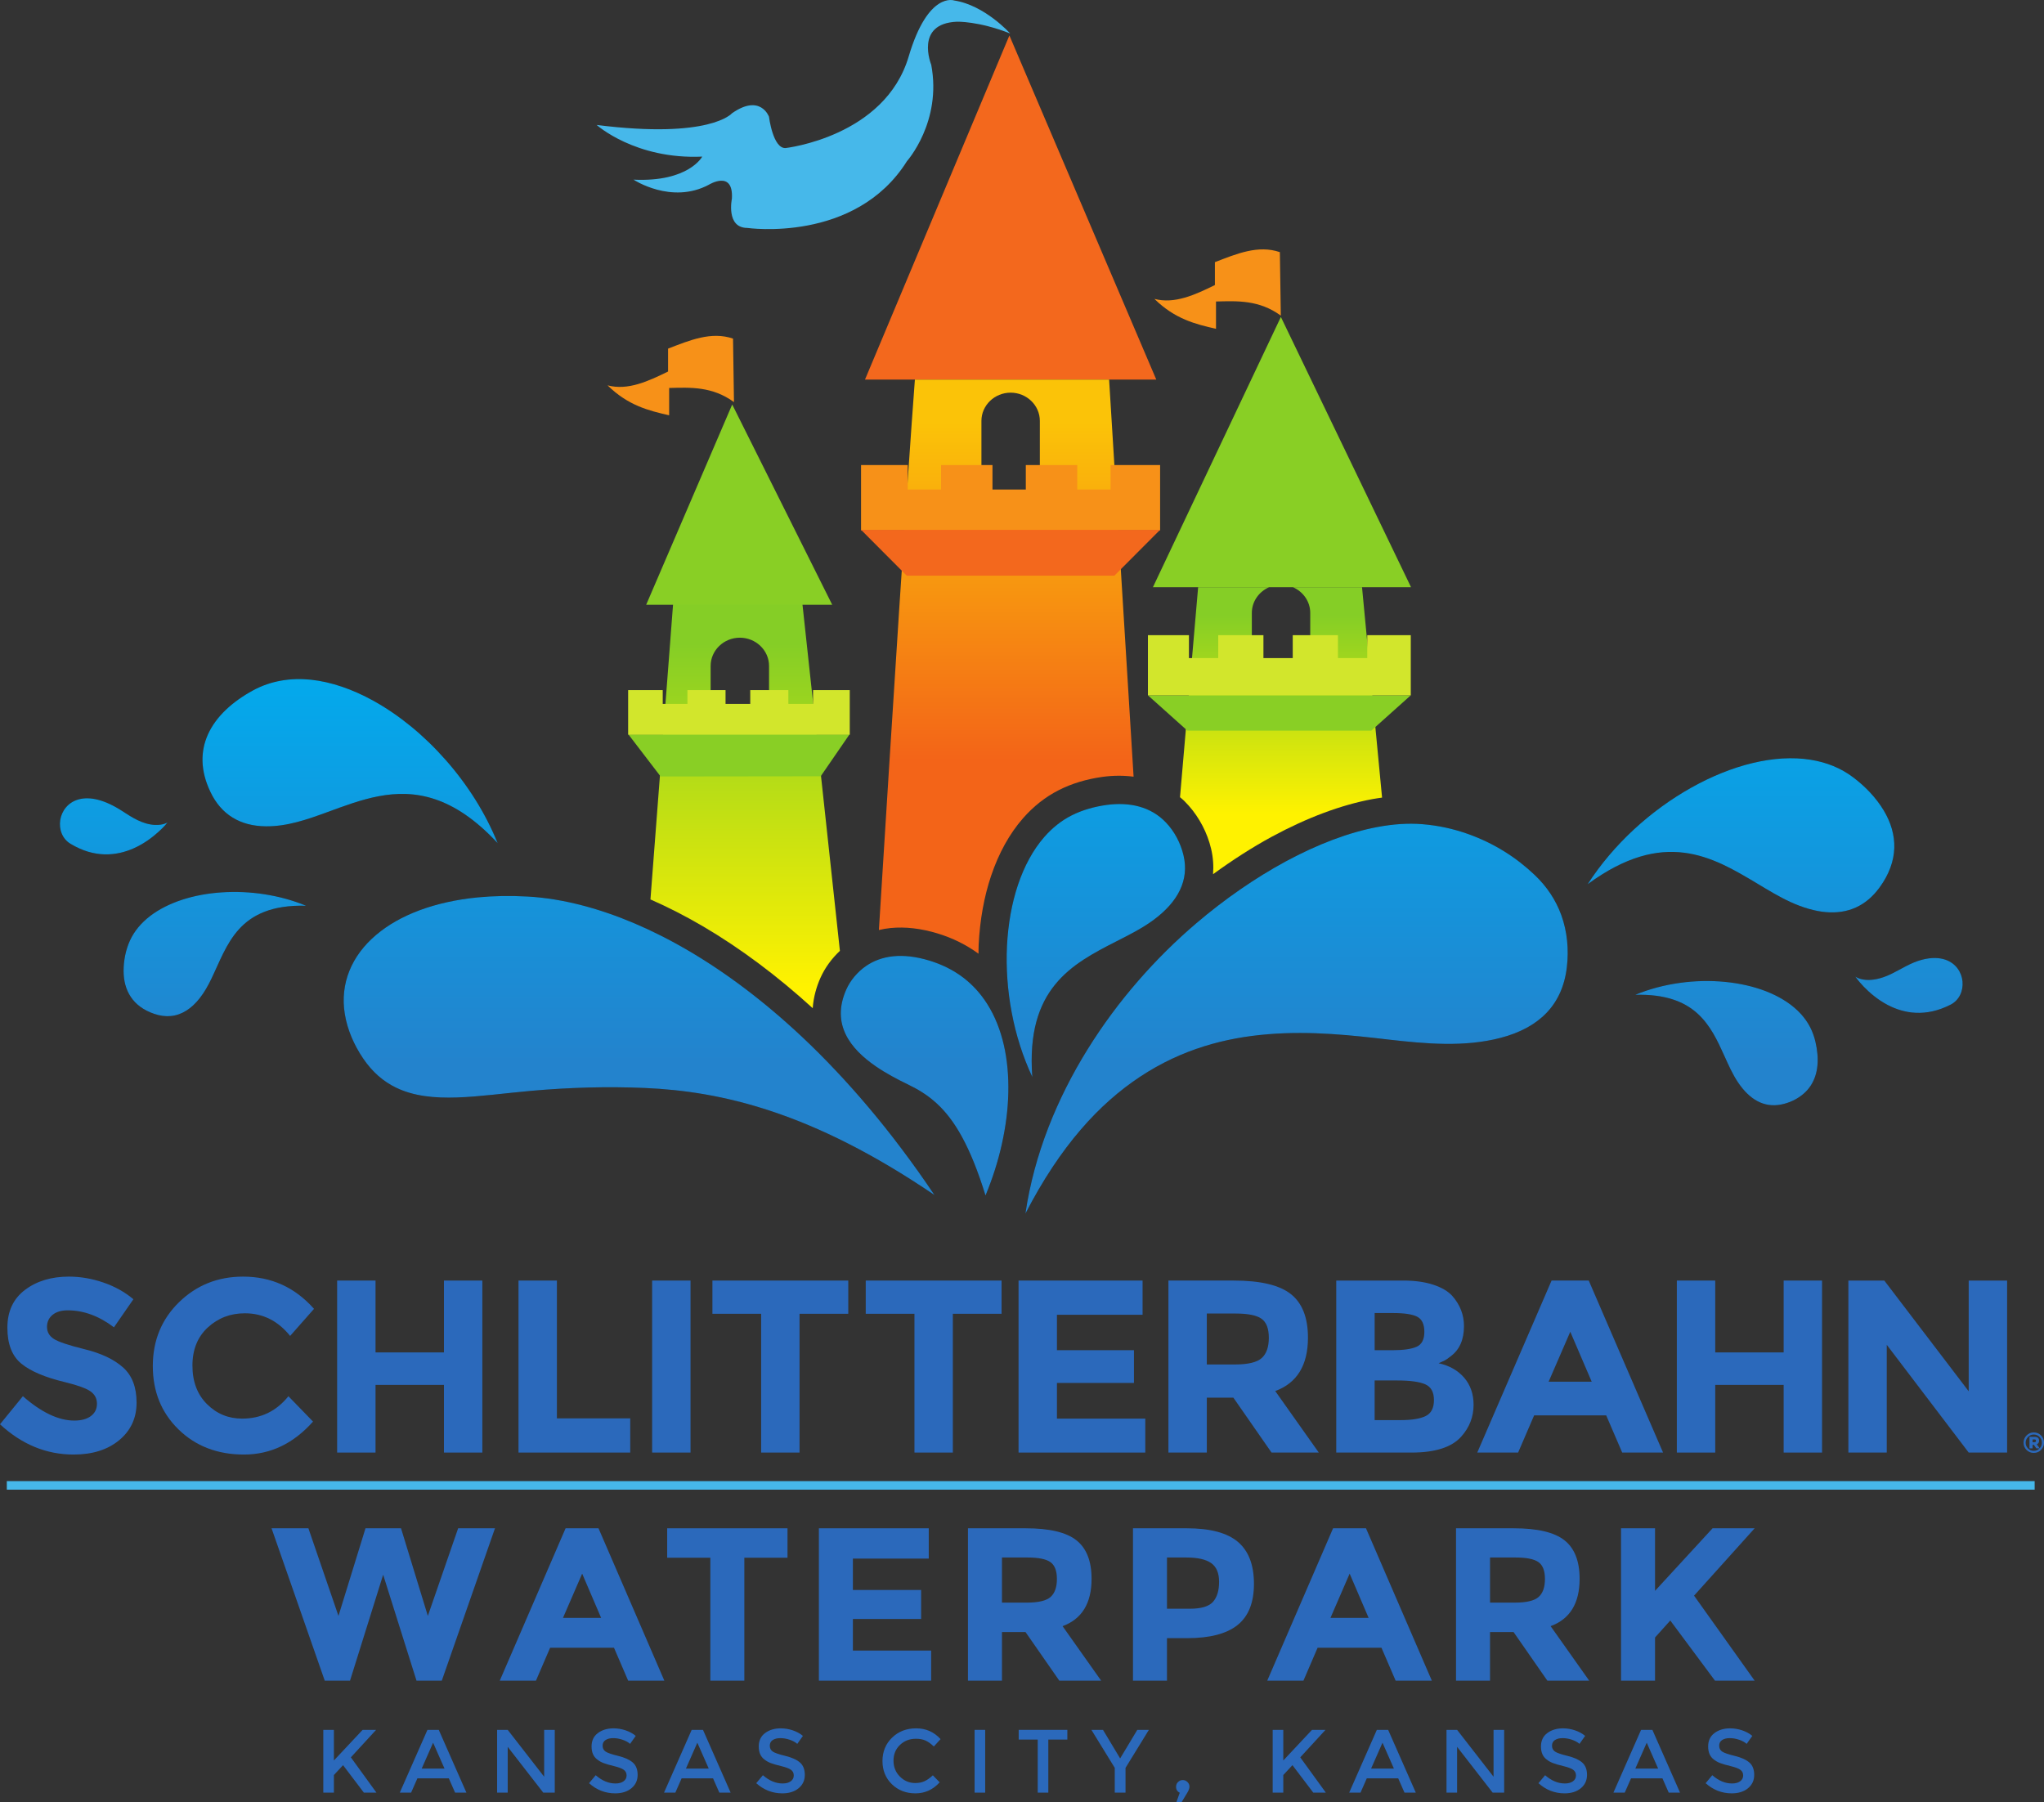 <?xml version="1.0" encoding="UTF-8" standalone="no"?>
<svg
   xmlns:dc="http://purl.org/dc/elements/1.1/"
   xmlns:cc="http://creativecommons.org/ns#"
   xmlns:rdf="http://www.w3.org/1999/02/22-rdf-syntax-ns#"
   xmlns:svg="http://www.w3.org/2000/svg"
   xmlns="http://www.w3.org/2000/svg"
   viewBox="0 0 270.337 238.337"
   height="238.337"
   width="270.337"
   xml:space="preserve"
   version="1.1"
   id="svg2"><rect x="0" y="0" width="270.337" height="238.337" fill="#333333" stroke="none"/><defs
     id="defs6"><clipPath
       id="clipPath18"
       clipPathUnits="userSpaceOnUse"><path
         id="path20"
         d="M 0,1906.7 0,0 l 2162.73,0 0,1906.7 -2162.73,0 z" /></clipPath><clipPath
       id="clipPath50"
       clipPathUnits="userSpaceOnUse"><path
         id="path52"
         d="m 813.711,1148.82 -61.809,0 0,53.31 c 0,16.41 13.911,29.85 30.903,29.85 17,0 30.906,-13.44 30.906,-29.85 l 0,-53.31 z m 35.316,118.69 -136.855,0 c 0,0 -10.547,-137.97 -23.953,-312.467 18.433,-8.098 36.984,-17.547 55.547,-28.434 39.453,-23.148 78.464,-52.3 116.144,-86.64 0.863,12.453 4.344,23.429 8.055,31.832 4.734,10.699 11.93,20.59 20.707,28.84 l -39.645,366.869 z" /></clipPath><linearGradient
       id="linearGradient54"
       spreadMethod="pad"
       gradientTransform="matrix(0,-364.082,-364.082,0,788.444,1225.99)"
       gradientUnits="userSpaceOnUse"
       y2="0"
       x2="1"
       y1="0"
       x1="0"><stop
         id="stop56"
         offset="0"
         style="stop-opacity:1;stop-color:#85ce26" /><stop
         id="stop58"
         offset="1"
         style="stop-opacity:1;stop-color:#fff200" /></linearGradient><clipPath
       id="clipPath66"
       clipPathUnits="userSpaceOnUse"><path
         id="path68"
         d="M 0,1906.7 0,0 l 2162.73,0 0,1906.7 -2162.73,0 z" /></clipPath><clipPath
       id="clipPath78"
       clipPathUnits="userSpaceOnUse"><path
         id="path80"
         d="m 1368.03,1285.41 c 10.75,-4.69 18.3,-15.11 18.3,-27.18 l 0,-53.31 -61.8,0 0,53.31 c 0,12.07 7.55,22.49 18.3,27.18 l -75.12,0 c -3.12,-36.16 -10.38,-120.39 -19.18,-222.2 1.41,-1.23 2.89,-2.35 4.24,-3.66 l 5.05,-5.35 c 11.18,-12.64 19.61,-28.59 23.62,-45.56 2.13,-8.999 2.76,-18.035 2.06,-26.906 20.58,14.965 41.71,28.606 62.67,39.946 37.15,20.02 72.73,33.3 105.82,39.5 3.49,0.64 6.91,1.12 10.34,1.61 l -21.21,222.62 -73.09,0 z" /></clipPath><linearGradient
       id="linearGradient82"
       spreadMethod="pad"
       gradientTransform="matrix(0,-210.171,-210.171,0,1355.43,1255.51)"
       gradientUnits="userSpaceOnUse"
       y2="0"
       x2="1"
       y1="0"
       x1="0"><stop
         id="stop84"
         offset="0"
         style="stop-opacity:1;stop-color:#85ce26" /><stop
         id="stop86"
         offset="1"
         style="stop-opacity:1;stop-color:#fff200" /></linearGradient><clipPath
       id="clipPath94"
       clipPathUnits="userSpaceOnUse"><path
         id="path96"
         d="M 0,1906.7 0,0 l 2162.73,0 0,1906.7 -2162.73,0 z" /></clipPath><clipPath
       id="clipPath110"
       clipPathUnits="userSpaceOnUse"><path
         id="path112"
         d="m 1730.21,854.121 c 16,0.449 28.96,-1.383 39.66,-4.84 10.72,-3.472 19.15,-8.601 26.04,-14.793 6.88,-6.207 12.23,-13.457 16.77,-21.16 4.54,-7.758 8.25,-15.949 11.91,-24.008 4.31,-9.55 8.56,-19.218 14.42,-27.922 6.11,-9.078 12.88,-15.687 20.3,-19.66 7.66,-4.136 15.98,-5.418 24.85,-3.75 8.76,1.614 17.49,5.672 24.2,11.524 5.94,5.109 9.94,11.418 12.3,18.547 2.37,7.121 3.04,15.07 2.29,23.5 -0.78,8.613 -2.73,17.461 -6.28,25.371 -3.4,7.601 -8.36,14.379 -14.55,20.371 -8.91,8.578 -20.39,15.461 -33.54,20.59 -13.14,5.089 -27.94,8.437 -43.48,9.937 -15.53,1.512 -31.83,1.16 -47.94,-1.109 -16.12,-2.258 -32.08,-6.43 -46.95,-12.598 z" /></clipPath><linearGradient
       id="linearGradient114"
       spreadMethod="pad"
       gradientTransform="matrix(0,-447.114,-447.114,0,1826.73,1228.82)"
       gradientUnits="userSpaceOnUse"
       y2="0"
       x2="1"
       y1="0"
       x1="0"><stop
         id="stop116"
         offset="0"
         style="stop-opacity:1;stop-color:#00adef" /><stop
         id="stop118"
         offset="1"
         style="stop-opacity:1;stop-color:#2383cd" /></linearGradient><clipPath
       id="clipPath126"
       clipPathUnits="userSpaceOnUse"><path
         id="path128"
         d="m 1997.36,843.352 c 4.28,-2.223 8.95,-4.172 13.9,-5.614 4.98,-1.449 10.24,-2.41 15.84,-2.636 5.6,-0.243 11.48,0.207 17.63,1.578 6.12,1.371 12.55,3.648 19.16,7.039 4.61,2.359 7.97,6.011 10.08,10.301 2.1,4.289 2.94,9.199 2.52,14.082 -0.42,4.859 -2.15,9.687 -5.13,13.757 -3.01,4.102 -7.3,7.43 -12.9,9.403 -6.5,2.258 -14.81,2.609 -24.91,-0.032 -11.88,-3.101 -21.69,-9.761 -32.55,-15.058 -11.51,-5.551 -20.34,-6.684 -26.58,-6.223 -7.59,0.571 -11.36,3.43 -11.36,3.43 0,0 0.8,-1.188 2.31,-3.098 1.55,-1.953 3.8,-4.64 6.73,-7.679 2.94,-3.032 6.56,-6.461 10.78,-9.774 4.2,-3.348 9.07,-6.629 14.48,-9.476 z" /></clipPath><linearGradient
       id="linearGradient130"
       spreadMethod="pad"
       gradientTransform="matrix(0,-447.114,-447.114,0,2019.83,1228.82)"
       gradientUnits="userSpaceOnUse"
       y2="0"
       x2="1"
       y1="0"
       x1="0"><stop
         id="stop132"
         offset="0"
         style="stop-opacity:1;stop-color:#00adef" /><stop
         id="stop134"
         offset="1"
         style="stop-opacity:1;stop-color:#2383cd" /></linearGradient><clipPath
       id="clipPath142"
       clipPathUnits="userSpaceOnUse"><path
         id="path144"
         d="m 1679.85,971.145 c 20.16,14.82 38.47,24.039 55.32,29.135 16.89,5.1 32.31,6.01 46.7,4.19 14.38,-1.8 27.73,-6.376 40.45,-12.232 12.74,-5.902 24.81,-13.121 36.71,-20.234 11.54,-6.93 23.07,-14.016 35.34,-19.649 13.47,-6.171 26.07,-9.753 37.66,-10.75 11.59,-0.972 22.19,0.641 31.66,4.95 9.47,4.32 17.81,11.285 24.91,20.992 10.33,14.094 15.24,28.223 15.69,41.953 0.41,13.74 -3.63,27.11 -11.18,39.7 -8.13,13.52 -19.55,25.4 -32.13,34.87 -13.1,9.99 -28.41,16.06 -45.03,18.73 -19.13,3.1 -40.04,1.72 -61.5,-3.43 -21.48,-5.13 -43.45,-14.03 -64.76,-25.95 -21.38,-11.95 -42.02,-26.92 -60.73,-44.19 -18.68,-17.28 -35.47,-36.89 -49.11,-58.085 z" /></clipPath><linearGradient
       id="linearGradient146"
       spreadMethod="pad"
       gradientTransform="matrix(0,-447.114,-447.114,0,1842.08,1228.82)"
       gradientUnits="userSpaceOnUse"
       y2="0"
       x2="1"
       y1="0"
       x1="0"><stop
         id="stop148"
         offset="0"
         style="stop-opacity:1;stop-color:#00adef" /><stop
         id="stop150"
         offset="1"
         style="stop-opacity:1;stop-color:#2383cd" /></linearGradient><clipPath
       id="clipPath158"
       clipPathUnits="userSpaceOnUse"><path
         id="path160"
         d="m 158.805,937.469 c -9.321,-7.164 -16.653,-15.797 -21.262,-25.821 -4.559,-9.91 -6.797,-21.429 -6.777,-32.296 0.015,-10.293 2.406,-19.68 7.636,-27.454 5.196,-7.789 13.254,-13.976 24.59,-17.867 6.227,-2.152 12.18,-2.922 17.883,-2.351 5.719,0.55 11.117,2.492 16.266,5.718 5.097,3.18 9.875,7.653 14.347,13.391 4.762,6.109 8.563,12.883 11.946,19.883 4.289,8.797 8.156,18.168 12.714,27.289 4.528,9.062 9.739,17.891 16.672,25.512 6.946,7.636 15.59,14.082 27.063,18.519 11.488,4.457 25.789,6.863 43.906,6.375 -13.965,5.789 -28.883,9.809 -44.023,12.149 -15.106,2.351 -30.43,2.992 -45.18,2 -14.77,-0.977 -28.969,-3.582 -41.852,-7.789 -12.871,-4.219 -24.425,-9.973 -33.929,-17.258 z" /></clipPath><linearGradient
       id="linearGradient162"
       spreadMethod="pad"
       gradientTransform="matrix(0,-447.114,-447.114,0,227.276,1228.82)"
       gradientUnits="userSpaceOnUse"
       y2="0"
       x2="1"
       y1="0"
       x1="0"><stop
         id="stop164"
         offset="0"
         style="stop-opacity:1;stop-color:#00adef" /><stop
         id="stop166"
         offset="1"
         style="stop-opacity:1;stop-color:#2383cd" /></linearGradient><clipPath
       id="clipPath174"
       clipPathUnits="userSpaceOnUse"><path
         id="path176"
         d="m 74.582,1013.92 c 6.41,-3.85 12.649,-6.59 18.672,-8.39 6.039,-1.78 11.891,-2.64 17.461,-2.8 5.617,-0.13 10.949,0.46 16.012,1.55 5.062,1.1 9.839,2.71 14.281,4.65 5.566,2.43 10.597,5.38 15.055,8.42 4.441,3.05 8.292,6.19 11.421,9.04 3.164,2.81 5.602,5.33 7.25,7.16 1.649,1.82 2.524,2.94 2.524,2.94 0,0 -4.492,-2.95 -13.153,-2.62 -13.136,0.59 -24.109,7.74 -34.769,14.67 -9.34,6.1 -17.715,9.85 -25.117,11.82 -8.156,2.18 -15.137,2.12 -20.875,0.58 -5.75,-1.55 -10.258,-4.61 -13.524,-8.48 -3.262,-3.85 -5.316,-8.57 -6.09,-13.37 -0.738,-4.83 -0.25,-9.81 1.551,-14.23 1.797,-4.41 4.891,-8.3 9.301,-10.94 z" /></clipPath><linearGradient
       id="linearGradient178"
       spreadMethod="pad"
       gradientTransform="matrix(0,-447.114,-447.114,0,120.328,1228.82)"
       gradientUnits="userSpaceOnUse"
       y2="0"
       x2="1"
       y1="0"
       x1="0"><stop
         id="stop180"
         offset="0"
         style="stop-opacity:1;stop-color:#00adef" /><stop
         id="stop182"
         offset="1"
         style="stop-opacity:1;stop-color:#2383cd" /></linearGradient><clipPath
       id="clipPath190"
       clipPathUnits="userSpaceOnUse"><path
         id="path192"
         d="m 222.574,1068.94 c 2.86,-6.07 6.258,-11.35 10.211,-15.91 3.903,-4.51 8.344,-8.33 13.274,-11.34 4.925,-3.04 10.343,-5.33 16.23,-6.88 5.922,-1.54 12.277,-2.34 19.094,-2.4 22.355,-0.24 43.699,7.23 64.406,14.82 17.832,6.51 36.031,13.45 55.024,17.04 18.941,3.58 38.671,3.77 59.511,-3.23 20.824,-7 42.778,-21.18 66.192,-46.38 -6.442,15.97 -14.465,31.51 -23.75,46.28 -9.286,14.75 -19.782,28.76 -31.254,41.73 -11.422,12.95 -23.719,24.86 -36.621,35.41 -12.903,10.53 -26.34,19.73 -39.965,27.25 -22.004,12.14 -44.543,19.95 -66.176,22.22 -21.043,2.18 -42.172,-1.11 -60.859,-11.24 -22.321,-12.14 -39.395,-27.92 -47.84,-46.59 -8.039,-17.85 -8.207,-38.32 2.523,-60.78 z" /></clipPath><linearGradient
       id="linearGradient194"
       spreadMethod="pad"
       gradientTransform="matrix(0,-447.114,-447.114,0,370.381,1228.82)"
       gradientUnits="userSpaceOnUse"
       y2="0"
       x2="1"
       y1="0"
       x1="0"><stop
         id="stop196"
         offset="0"
         style="stop-opacity:1;stop-color:#00adef" /><stop
         id="stop198"
         offset="1"
         style="stop-opacity:1;stop-color:#2383cd" /></linearGradient><clipPath
       id="clipPath206"
       clipPathUnits="userSpaceOnUse"><path
         id="path208"
         d="m 418.926,755.969 c 37.679,-18.34 87.422,-8.399 143.336,-3.418 39.797,3.519 80.504,4.75 120.457,2.98 39.949,-1.781 83.836,-7.941 134.062,-24.742 50.246,-16.769 106.75,-44.211 171.949,-88.508 -11.324,16.867 -22.792,32.981 -34.382,48.367 -11.543,15.391 -23.2,30.012 -34.957,43.942 -11.707,13.89 -23.481,27.109 -35.325,39.609 -11.773,12.52 -23.617,24.332 -35.457,35.442 -40.539,38.089 -80.996,68.199 -120.019,91.089 -39.008,22.879 -76.59,38.524 -111.324,47.692 -20.758,5.5 -40.504,8.66 -58.957,9.687 -18.641,1.043 -36.153,0.672 -52.465,-0.875 -46.512,-4.507 -83.199,-18.906 -107.625,-39.531 -13.188,-11.101 -22.809,-24.012 -28.508,-38.164 -5.688,-14.129 -7.488,-29.469 -4.914,-45.449 2.676,-16.86 9.84,-33.121 19.379,-47.219 9.941,-14.691 21.613,-24.519 34.75,-30.902 z" /></clipPath><linearGradient
       id="linearGradient210"
       spreadMethod="pad"
       gradientTransform="matrix(0,-447.114,-447.114,0,676.189,1228.82)"
       gradientUnits="userSpaceOnUse"
       y2="0"
       x2="1"
       y1="0"
       x1="0"><stop
         id="stop212"
         offset="0"
         style="stop-opacity:1;stop-color:#00adef" /><stop
         id="stop214"
         offset="1"
         style="stop-opacity:1;stop-color:#2383cd" /></linearGradient><clipPath
       id="clipPath222"
       clipPathUnits="userSpaceOnUse"><path
         id="path224"
         d="m 1092.25,767.23 c -1.74,23.411 0,42.598 4.33,58.559 4.34,15.981 11.26,28.723 19.87,39.262 8.57,10.558 18.83,18.949 29.84,26.148 11.02,7.223 22.73,13.27 34.33,19.188 13.77,7.023 27.71,13.914 40.16,23.144 12.99,9.641 22.26,20.102 27.63,31.285 5.56,11.571 6.91,23.922 3.84,36.914 -3.02,12.81 -9.56,25.34 -18.69,34.82 -7.94,8.31 -17.51,13.78 -28.12,16.72 -10.66,2.97 -22.37,3.42 -34.72,1.74 -12.59,-1.76 -25.45,-5.27 -36.82,-11.04 -10.95,-5.52 -20.57,-13.27 -28.93,-22.82 -11.98,-13.7 -21.29,-31.084 -27.9,-50.736 -6.6,-19.687 -10.46,-41.684 -11.61,-64.652 -1.1,-22.953 0.54,-46.871 5.01,-70.391 4.43,-23.57 11.73,-46.699 21.78,-68.141 z" /></clipPath><linearGradient
       id="linearGradient226"
       spreadMethod="pad"
       gradientTransform="matrix(0,-447.114,-447.114,0,1159.49,1228.82)"
       gradientUnits="userSpaceOnUse"
       y2="0"
       x2="1"
       y1="0"
       x1="0"><stop
         id="stop228"
         offset="0"
         style="stop-opacity:1;stop-color:#00adef" /><stop
         id="stop230"
         offset="1"
         style="stop-opacity:1;stop-color:#2383cd" /></linearGradient><clipPath
       id="clipPath238"
       clipPathUnits="userSpaceOnUse"><path
         id="path240"
         d="m 1084.97,622.641 c 37.32,72.371 78.55,116.461 121.11,144.668 44.73,29.652 90.97,41.429 135.22,45.082 46.36,3.847 90.54,-1.289 127.39,-5.563 39.67,-4.539 80.68,-8.297 119.11,1.774 20.48,5.359 36.67,14.117 48.37,26.257 12.11,12.59 19.41,28.832 21.67,48.582 2.19,18.43 0.45,37.536 -5.88,55.036 -5.91,16.261 -15.47,30.382 -28.06,42.351 -19.15,18.258 -42.8,33.712 -71.63,43.802 -14.35,5.03 -29.98,8.63 -47.55,10.06 -14.81,1.19 -30.6,0.09 -47.21,-3 -30.47,-5.7 -63.52,-18.32 -97.07,-36.405 -32.16,-17.39 -64.78,-39.93 -94.9,-65.633 -21.2,-18.089 -41.81,-38.371 -61.2,-60.683 -19.37,-22.25 -37.46,-46.508 -53.58,-72.489 -16.11,-25.96 -30.24,-53.671 -41.5,-82.742 -11.26,-29.109 -19.67,-59.609 -24.29,-91.097 z" /></clipPath><linearGradient
       id="linearGradient242"
       spreadMethod="pad"
       gradientTransform="matrix(0,-447.114,-447.114,0,1371.86,1228.82)"
       gradientUnits="userSpaceOnUse"
       y2="0"
       x2="1"
       y1="0"
       x1="0"><stop
         id="stop244"
         offset="0"
         style="stop-opacity:1;stop-color:#00adef" /><stop
         id="stop246"
         offset="1"
         style="stop-opacity:1;stop-color:#2383cd" /></linearGradient><clipPath
       id="clipPath254"
       clipPathUnits="userSpaceOnUse"><path
         id="path256"
         d="m 926.465,778.578 c 10.992,-7.578 23.027,-13.898 33.984,-19.187 10.965,-5.289 21.106,-11.379 30.586,-20.121 9.545,-8.731 18.415,-20.04 26.935,-35.7 8.54,-15.679 16.72,-35.679 24.77,-61.769 7.37,17.719 13.24,36.07 17.3,54.398 4.08,18.301 6.46,36.59 6.83,54.27 0.4,17.679 -1.12,34.722 -4.72,50.511 -3.67,15.872 -9.38,30.461 -17.44,43.211 -6.83,10.848 -15.32,20.368 -25.57,28.18 -10.71,8.16 -22.929,14.059 -35.777,17.969 -14.547,4.422 -27.203,5.648 -38.05,4.59 -11.661,-1.168 -21.278,-4.981 -29.086,-10.379 -8.868,-6.141 -16.446,-14.992 -20.832,-24.903 -16.243,-36.679 4.32,-62.609 31.07,-81.07 z" /></clipPath><linearGradient
       id="linearGradient258"
       spreadMethod="pad"
       gradientTransform="matrix(0,-447.114,-447.114,0,978.282,1228.82)"
       gradientUnits="userSpaceOnUse"
       y2="0"
       x2="1"
       y1="0"
       x1="0"><stop
         id="stop260"
         offset="0"
         style="stop-opacity:1;stop-color:#00adef" /><stop
         id="stop262"
         offset="1"
         style="stop-opacity:1;stop-color:#2383cd" /></linearGradient><clipPath
       id="clipPath270"
       clipPathUnits="userSpaceOnUse"><path
         id="path272"
         d="M 0,1906.7 0,0 l 2162.73,0 0,1906.7 -2162.73,0 z" /></clipPath><clipPath
       id="clipPath280"
       clipPathUnits="userSpaceOnUse"><path
         id="path282"
         d="m 1100.23,1364.23 -61.81,0 0,97.17 c 0,16.42 13.91,29.85 30.91,29.85 16.99,0 30.9,-13.43 30.9,-29.85 l 0,-97.17 z m 73.28,140.83 -205.494,0 c -8.45,-111.75 -23.426,-346.98 -38.086,-582.349 4.019,0.93 8.133,1.648 12.371,2.074 15.519,1.528 32.277,-0.414 49.797,-5.746 16.032,-4.875 30.522,-12.117 43.222,-21.418 0.05,3.188 0.01,6.391 0.17,9.567 1.31,26.199 5.73,50.656 13.13,72.753 8.13,24.139 19.49,44.629 33.78,60.969 11.09,12.68 23.87,22.72 37.97,29.84 13.54,6.88 29.11,11.59 46.2,13.98 11.53,1.57 22.48,1.54 32.85,0.18 l -25.91,420.15 z" /></clipPath><linearGradient
       id="linearGradient284"
       spreadMethod="pad"
       gradientTransform="matrix(0,358.248,358.248,0,1064.67,1102.01)"
       gradientUnits="userSpaceOnUse"
       y2="0"
       x2="1"
       y1="0"
       x1="0"><stop
         id="stop286"
         offset="0"
         style="stop-opacity:1;stop-color:#f36418" /><stop
         id="stop288"
         offset="0.999"
         style="stop-opacity:1;stop-color:#fbc308" /><stop
         id="stop290"
         offset="1"
         style="stop-opacity:1;stop-color:#fbc308" /></linearGradient><clipPath
       id="clipPath298"
       clipPathUnits="userSpaceOnUse"><path
         id="path300"
         d="M 0,1906.7 0,0 l 2162.73,0 0,1906.7 -2162.73,0 z" /></clipPath></defs><g
     transform="matrix(1.25,0,0,-1.25,0,238.338)"
     id="g10"><g
       transform="scale(0.1,0.1)"
       id="g12"><g
         id="g14"><g
           clip-path="url(#clipPath18)"
           id="g16"><path
             id="path22"
             style="fill:#f3681d;fill-opacity:1;fill-rule:nonzero;stroke:none"
             d="m 1223.44,1505.06 -155.43,364.11 -152.799,-364.11 308.229,0" /><path
             id="path24"
             style="fill:#231f20;fill-opacity:1;fill-rule:nonzero;stroke:none"
             d="m 1174.94,1029.52 c 0,0 0,0 0,0.03 l 0.04,0 -0.04,-0.03" /><path
             id="path26"
             style="fill:#231f20;fill-opacity:1;fill-rule:nonzero;stroke:none"
             d="m 1730.21,854.121 c 16,0.449 28.96,-1.383 39.66,-4.84 10.72,-3.472 19.15,-8.601 26.04,-14.793 6.88,-6.207 12.23,-13.457 16.77,-21.16 4.54,-7.758 8.25,-15.949 11.91,-24.008 4.31,-9.55 8.56,-19.218 14.42,-27.922 6.11,-9.078 12.88,-15.687 20.3,-19.66 7.66,-4.136 15.98,-5.418 24.85,-3.75 8.76,1.614 17.49,5.672 24.2,11.524 5.94,5.109 9.94,11.418 12.3,18.547 2.37,7.121 3.04,15.07 2.29,23.5 -0.78,8.613 -2.73,17.461 -6.28,25.371 -3.4,7.601 -8.36,14.379 -14.55,20.371 -8.91,8.578 -20.39,15.461 -33.54,20.59 -13.14,5.089 -27.94,8.437 -43.48,9.937 -15.53,1.512 -31.83,1.16 -47.94,-1.109 -16.12,-2.258 -32.08,-6.43 -46.95,-12.598" /><path
             id="path28"
             style="fill:#231f20;fill-opacity:1;fill-rule:nonzero;stroke:none"
             d="m 1997.36,843.352 c 4.28,-2.223 8.95,-4.172 13.9,-5.614 4.98,-1.449 10.24,-2.41 15.84,-2.636 5.6,-0.243 11.48,0.207 17.63,1.578 6.12,1.371 12.55,3.648 19.16,7.039 4.61,2.359 7.97,6.011 10.08,10.301 2.1,4.289 2.94,9.199 2.52,14.082 -0.42,4.859 -2.15,9.687 -5.13,13.757 -3.01,4.102 -7.3,7.43 -12.9,9.403 -6.5,2.258 -14.81,2.609 -24.91,-0.032 -11.88,-3.101 -21.69,-9.761 -32.55,-15.058 -11.51,-5.551 -20.34,-6.684 -26.58,-6.223 -7.59,0.571 -11.36,3.43 -11.36,3.43 0,0 0.8,-1.188 2.31,-3.098 1.55,-1.953 3.8,-4.64 6.73,-7.679 2.94,-3.032 6.56,-6.461 10.78,-9.774 4.2,-3.348 9.07,-6.629 14.48,-9.476" /><path
             id="path30"
             style="fill:#231f20;fill-opacity:1;fill-rule:nonzero;stroke:none"
             d="m 1679.85,971.145 c 20.16,14.82 38.47,24.039 55.32,29.135 16.89,5.1 32.31,6.01 46.7,4.19 14.38,-1.8 27.73,-6.376 40.45,-12.232 12.74,-5.902 24.81,-13.121 36.71,-20.234 11.54,-6.93 23.07,-14.016 35.34,-19.649 13.47,-6.171 26.07,-9.753 37.66,-10.75 11.59,-0.972 22.19,0.641 31.66,4.95 9.47,4.32 17.81,11.285 24.91,20.992 10.33,14.094 15.24,28.223 15.69,41.953 0.41,13.74 -3.63,27.11 -11.18,39.7 -8.13,13.52 -19.55,25.4 -32.13,34.87 -13.1,9.99 -28.41,16.06 -45.03,18.73 -19.13,3.1 -40.04,1.72 -61.5,-3.43 -21.48,-5.13 -43.45,-14.03 -64.76,-25.95 -21.38,-11.95 -42.02,-26.92 -60.73,-44.19 -18.68,-17.28 -35.47,-36.89 -49.11,-58.085" /><path
             id="path32"
             style="fill:#231f20;fill-opacity:1;fill-rule:nonzero;stroke:none"
             d="m 158.805,937.469 c -9.321,-7.164 -16.653,-15.797 -21.262,-25.821 -4.559,-9.91 -6.797,-21.429 -6.777,-32.296 0.015,-10.293 2.406,-19.68 7.636,-27.454 5.196,-7.789 13.254,-13.976 24.59,-17.867 6.227,-2.152 12.18,-2.922 17.883,-2.351 5.719,0.55 11.117,2.492 16.266,5.718 5.097,3.18 9.875,7.653 14.347,13.391 4.762,6.109 8.563,12.883 11.946,19.883 4.289,8.797 8.156,18.168 12.714,27.289 4.528,9.062 9.739,17.891 16.672,25.512 6.946,7.636 15.59,14.082 27.063,18.519 11.488,4.457 25.789,6.863 43.906,6.375 -13.965,5.789 -28.883,9.809 -44.023,12.149 -15.106,2.351 -30.43,2.992 -45.18,2 -14.77,-0.977 -28.969,-3.582 -41.852,-7.789 -12.871,-4.219 -24.425,-9.973 -33.929,-17.258" /><path
             id="path34"
             style="fill:#231f20;fill-opacity:1;fill-rule:nonzero;stroke:none"
             d="m 74.582,1013.92 c 6.41,-3.85 12.649,-6.59 18.672,-8.39 6.039,-1.78 11.891,-2.64 17.461,-2.8 5.617,-0.13 10.949,0.46 16.012,1.55 5.062,1.1 9.839,2.71 14.281,4.65 5.566,2.43 10.597,5.38 15.055,8.42 4.441,3.05 8.292,6.19 11.421,9.04 3.164,2.81 5.602,5.33 7.25,7.16 1.649,1.82 2.524,2.94 2.524,2.94 0,0 -4.492,-2.95 -13.153,-2.62 -13.136,0.59 -24.109,7.74 -34.769,14.67 -9.34,6.1 -17.715,9.85 -25.117,11.82 -8.156,2.18 -15.137,2.12 -20.875,0.58 -5.75,-1.55 -10.258,-4.61 -13.524,-8.48 -3.262,-3.85 -5.316,-8.57 -6.09,-13.37 -0.738,-4.83 -0.25,-9.81 1.551,-14.23 1.797,-4.41 4.891,-8.3 9.301,-10.94" /><path
             id="path36"
             style="fill:#231f20;fill-opacity:1;fill-rule:nonzero;stroke:none"
             d="m 222.574,1068.94 c 2.86,-6.07 6.258,-11.35 10.211,-15.91 3.903,-4.51 8.344,-8.33 13.274,-11.34 4.925,-3.04 10.343,-5.33 16.23,-6.88 5.922,-1.54 12.277,-2.34 19.094,-2.4 22.355,-0.24 43.699,7.23 64.406,14.82 17.832,6.51 36.031,13.45 55.024,17.04 18.941,3.58 38.671,3.77 59.511,-3.23 20.824,-7 42.778,-21.18 66.192,-46.38 -6.442,15.97 -14.465,31.51 -23.75,46.28 -9.286,14.75 -19.782,28.76 -31.254,41.73 -11.422,12.95 -23.719,24.86 -36.621,35.41 -12.903,10.53 -26.34,19.73 -39.965,27.25 -22.004,12.14 -44.543,19.95 -66.176,22.22 -21.043,2.18 -42.172,-1.11 -60.859,-11.24 -22.321,-12.14 -39.395,-27.92 -47.84,-46.59 -8.039,-17.85 -8.207,-38.32 2.523,-60.78" /><path
             id="path38"
             style="fill:#231f20;fill-opacity:1;fill-rule:nonzero;stroke:none"
             d="m 418.926,755.969 c 37.679,-18.34 87.422,-8.399 143.336,-3.418 39.797,3.519 80.504,4.75 120.457,2.98 39.949,-1.781 83.836,-7.941 134.062,-24.742 50.246,-16.769 106.75,-44.211 171.949,-88.508 -11.324,16.867 -22.792,32.981 -34.382,48.367 -11.543,15.391 -23.2,30.012 -34.957,43.942 -11.707,13.89 -23.481,27.109 -35.325,39.609 -11.773,12.52 -23.617,24.332 -35.457,35.442 -40.539,38.089 -80.996,68.199 -120.019,91.089 -39.008,22.879 -76.59,38.524 -111.324,47.692 -20.758,5.5 -40.504,8.66 -58.957,9.687 -18.641,1.043 -36.153,0.672 -52.465,-0.875 -46.512,-4.507 -83.199,-18.906 -107.625,-39.531 -13.188,-11.101 -22.809,-24.012 -28.508,-38.164 -5.688,-14.129 -7.488,-29.469 -4.914,-45.449 2.676,-16.86 9.84,-33.121 19.379,-47.219 9.941,-14.691 21.613,-24.519 34.75,-30.902" /><path
             id="path40"
             style="fill:#231f20;fill-opacity:1;fill-rule:nonzero;stroke:none"
             d="m 1092.25,767.23 c -1.74,23.411 0,42.598 4.33,58.559 4.34,15.981 11.26,28.723 19.87,39.262 8.57,10.558 18.83,18.949 29.84,26.148 11.02,7.223 22.73,13.27 34.33,19.188 13.77,7.023 27.71,13.914 40.16,23.144 12.99,9.641 22.26,20.102 27.63,31.285 5.56,11.571 6.91,23.922 3.84,36.914 -3.02,12.81 -9.56,25.34 -18.69,34.82 -7.94,8.31 -17.51,13.78 -28.12,16.72 -10.66,2.97 -22.37,3.42 -34.72,1.74 -12.59,-1.76 -25.45,-5.27 -36.82,-11.04 -10.95,-5.52 -20.57,-13.27 -28.93,-22.82 -11.98,-13.7 -21.29,-31.084 -27.9,-50.736 -6.6,-19.687 -10.46,-41.684 -11.61,-64.652 -1.1,-22.953 0.54,-46.871 5.01,-70.391 4.43,-23.57 11.73,-46.699 21.78,-68.141" /><path
             id="path42"
             style="fill:#231f20;fill-opacity:1;fill-rule:nonzero;stroke:none"
             d="m 1084.97,622.641 c 37.32,72.371 78.55,116.461 121.11,144.668 44.73,29.652 90.97,41.429 135.22,45.082 46.36,3.847 90.54,-1.289 127.39,-5.563 39.67,-4.539 80.68,-8.297 119.11,1.774 20.48,5.359 36.67,14.117 48.37,26.257 12.11,12.59 19.41,28.832 21.67,48.582 2.19,18.43 0.45,37.536 -5.88,55.036 -5.91,16.261 -15.47,30.382 -28.06,42.351 -19.15,18.258 -42.8,33.712 -71.63,43.802 -14.35,5.03 -29.98,8.63 -47.55,10.06 -14.81,1.19 -30.6,0.09 -47.21,-3 -30.47,-5.7 -63.52,-18.32 -97.07,-36.405 -32.16,-17.39 -64.78,-39.93 -94.9,-65.633 -21.2,-18.089 -41.81,-38.371 -61.2,-60.683 -19.37,-22.25 -37.46,-46.508 -53.58,-72.489 -16.11,-25.96 -30.24,-53.671 -41.5,-82.742 -11.26,-29.109 -19.67,-59.609 -24.29,-91.097" /><path
             id="path44"
             style="fill:#231f20;fill-opacity:1;fill-rule:nonzero;stroke:none"
             d="m 926.465,778.578 c 10.992,-7.578 23.027,-13.898 33.984,-19.187 10.965,-5.289 21.106,-11.379 30.586,-20.121 9.545,-8.731 18.415,-20.04 26.935,-35.7 8.54,-15.679 16.72,-35.679 24.77,-61.769 7.37,17.719 13.24,36.07 17.3,54.398 4.08,18.301 6.46,36.59 6.83,54.27 0.4,17.679 -1.12,34.722 -4.72,50.511 -3.67,15.872 -9.38,30.461 -17.44,43.211 -6.83,10.848 -15.32,20.368 -25.57,28.18 -10.71,8.16 -22.929,14.059 -35.777,17.969 -14.547,4.422 -27.203,5.648 -38.05,4.59 -11.661,-1.168 -21.278,-4.981 -29.086,-10.379 -8.868,-6.141 -16.446,-14.992 -20.832,-24.903 -16.243,-36.679 4.32,-62.609 31.07,-81.07" /></g></g><g
         id="g46"><g
           clip-path="url(#clipPath50)"
           id="g48"><path
             id="path60"
             style="fill:url(#linearGradient54);fill-opacity:1;fill-rule:nonzero;stroke:none"
             d="m 813.711,1148.82 -61.809,0 0,53.31 c 0,16.41 13.911,29.85 30.903,29.85 17,0 30.906,-13.44 30.906,-29.85 l 0,-53.31 z m 35.316,118.69 -136.855,0 c 0,0 -10.547,-137.97 -23.953,-312.467 18.433,-8.098 36.984,-17.547 55.547,-28.434 39.453,-23.148 78.464,-52.3 116.144,-86.64 0.863,12.453 4.344,23.429 8.055,31.832 4.734,10.699 11.93,20.59 20.707,28.84 l -39.645,366.869" /></g></g><g
         id="g62"><g
           clip-path="url(#clipPath66)"
           id="g64"><path
             id="path70"
             style="fill:#89cf25;fill-opacity:1;fill-rule:nonzero;stroke:none"
             d="m 782.008,1129.75 -117.18,0 34.156,-44.61 169.371,0.21 30.547,44.4 -116.894,0" /><path
             id="path72"
             style="fill:#d2e62c;fill-opacity:1;fill-rule:nonzero;stroke:none"
             d="m 860.277,1176.53 0,-14.59 -26.136,0 0,14.59 -40.328,0 0,-14.59 -26.137,0 0,14.59 -40.328,0 0,-14.59 -26.137,0 0,14.59 -36.594,0 0,-47.13 234.496,0 0,47.13 -38.836,0" /></g></g><g
         id="g74"><g
           clip-path="url(#clipPath78)"
           id="g76"><path
             id="path88"
             style="fill:url(#linearGradient82);fill-opacity:1;fill-rule:nonzero;stroke:none"
             d="m 1368.03,1285.41 c 10.75,-4.69 18.3,-15.11 18.3,-27.18 l 0,-53.31 -61.8,0 0,53.31 c 0,12.07 7.55,22.49 18.3,27.18 l -75.12,0 c -3.12,-36.16 -10.38,-120.39 -19.18,-222.2 1.41,-1.23 2.89,-2.35 4.24,-3.66 l 5.05,-5.35 c 11.18,-12.64 19.61,-28.59 23.62,-45.56 2.13,-8.999 2.76,-18.035 2.06,-26.906 20.58,14.965 41.71,28.606 62.67,39.946 37.15,20.02 72.73,33.3 105.82,39.5 3.49,0.64 6.91,1.12 10.34,1.61 l -21.21,222.62 -73.09,0" /></g></g><g
         id="g90"><g
           clip-path="url(#clipPath94)"
           id="g92"><path
             id="path98"
             style="fill:#89cf25;fill-opacity:1;fill-rule:nonzero;stroke:none"
             d="m 1492.97,1285.41 -137.72,285.94 -135.38,-285.94 273.1,0" /><path
             id="path100"
             style="fill:#89cf25;fill-opacity:1;fill-rule:nonzero;stroke:none"
             d="m 1214.58,1171.03 41.71,-37.35 194.7,0 41.71,37.35 -278.12,0" /><path
             id="path102"
             style="fill:#d2e62c;fill-opacity:1;fill-rule:nonzero;stroke:none"
             d="m 1446.64,1234.65 0,-24.25 -31,0 0,24.25 -47.83,0 0,-24.25 -31,0 0,24.25 -47.83,0 0,-24.25 -31,0 0,24.25 -43.4,0 0,-63.62 278.12,0 0,63.62 -46.06,0" /><path
             id="path104"
             style="fill:#231f20;fill-opacity:1;fill-rule:nonzero;stroke:none"
             d="m 1174.94,1029.52 c 0,0 0,0 0,0.03 l 0.04,0 -0.04,-0.03" /></g></g><g
         id="g106"><g
           clip-path="url(#clipPath110)"
           id="g108"><path
             id="path120"
             style="fill:url(#linearGradient114);fill-opacity:1;fill-rule:nonzero;stroke:none"
             d="m 1730.21,854.121 c 16,0.449 28.96,-1.383 39.66,-4.84 10.72,-3.472 19.15,-8.601 26.04,-14.793 6.88,-6.207 12.23,-13.457 16.77,-21.16 4.54,-7.758 8.25,-15.949 11.91,-24.008 4.31,-9.55 8.56,-19.218 14.42,-27.922 6.11,-9.078 12.88,-15.687 20.3,-19.66 7.66,-4.136 15.98,-5.418 24.85,-3.75 8.76,1.614 17.49,5.672 24.2,11.524 5.94,5.109 9.94,11.418 12.3,18.547 2.37,7.121 3.04,15.07 2.29,23.5 -0.78,8.613 -2.73,17.461 -6.28,25.371 -3.4,7.601 -8.36,14.379 -14.55,20.371 -8.91,8.578 -20.39,15.461 -33.54,20.59 -13.14,5.089 -27.94,8.437 -43.48,9.937 -15.53,1.512 -31.83,1.16 -47.94,-1.109 -16.12,-2.258 -32.08,-6.43 -46.95,-12.598" /></g></g><g
         id="g122"><g
           clip-path="url(#clipPath126)"
           id="g124"><path
             id="path136"
             style="fill:url(#linearGradient130);fill-opacity:1;fill-rule:nonzero;stroke:none"
             d="m 1997.36,843.352 c 4.28,-2.223 8.95,-4.172 13.9,-5.614 4.98,-1.449 10.24,-2.41 15.84,-2.636 5.6,-0.243 11.48,0.207 17.63,1.578 6.12,1.371 12.55,3.648 19.16,7.039 4.61,2.359 7.97,6.011 10.08,10.301 2.1,4.289 2.94,9.199 2.52,14.082 -0.42,4.859 -2.15,9.687 -5.13,13.757 -3.01,4.102 -7.3,7.43 -12.9,9.403 -6.5,2.258 -14.81,2.609 -24.91,-0.032 -11.88,-3.101 -21.69,-9.761 -32.55,-15.058 -11.51,-5.551 -20.34,-6.684 -26.58,-6.223 -7.59,0.571 -11.36,3.43 -11.36,3.43 0,0 0.8,-1.188 2.31,-3.098 1.55,-1.953 3.8,-4.64 6.73,-7.679 2.94,-3.032 6.56,-6.461 10.78,-9.774 4.2,-3.348 9.07,-6.629 14.48,-9.476" /></g></g><g
         id="g138"><g
           clip-path="url(#clipPath142)"
           id="g140"><path
             id="path152"
             style="fill:url(#linearGradient146);fill-opacity:1;fill-rule:nonzero;stroke:none"
             d="m 1679.85,971.145 c 20.16,14.82 38.47,24.039 55.32,29.135 16.89,5.1 32.31,6.01 46.7,4.19 14.38,-1.8 27.73,-6.376 40.45,-12.232 12.74,-5.902 24.81,-13.121 36.71,-20.234 11.54,-6.93 23.07,-14.016 35.34,-19.649 13.47,-6.171 26.07,-9.753 37.66,-10.75 11.59,-0.972 22.19,0.641 31.66,4.95 9.47,4.32 17.81,11.285 24.91,20.992 10.33,14.094 15.24,28.223 15.69,41.953 0.41,13.74 -3.63,27.11 -11.18,39.7 -8.13,13.52 -19.55,25.4 -32.13,34.87 -13.1,9.99 -28.41,16.06 -45.03,18.73 -19.13,3.1 -40.04,1.72 -61.5,-3.43 -21.48,-5.13 -43.45,-14.03 -64.76,-25.95 -21.38,-11.95 -42.02,-26.92 -60.73,-44.19 -18.68,-17.28 -35.47,-36.89 -49.11,-58.085" /></g></g><g
         id="g154"><g
           clip-path="url(#clipPath158)"
           id="g156"><path
             id="path168"
             style="fill:url(#linearGradient162);fill-opacity:1;fill-rule:nonzero;stroke:none"
             d="m 158.805,937.469 c -9.321,-7.164 -16.653,-15.797 -21.262,-25.821 -4.559,-9.91 -6.797,-21.429 -6.777,-32.296 0.015,-10.293 2.406,-19.68 7.636,-27.454 5.196,-7.789 13.254,-13.976 24.59,-17.867 6.227,-2.152 12.18,-2.922 17.883,-2.351 5.719,0.55 11.117,2.492 16.266,5.718 5.097,3.18 9.875,7.653 14.347,13.391 4.762,6.109 8.563,12.883 11.946,19.883 4.289,8.797 8.156,18.168 12.714,27.289 4.528,9.062 9.739,17.891 16.672,25.512 6.946,7.636 15.59,14.082 27.063,18.519 11.488,4.457 25.789,6.863 43.906,6.375 -13.965,5.789 -28.883,9.809 -44.023,12.149 -15.106,2.351 -30.43,2.992 -45.18,2 -14.77,-0.977 -28.969,-3.582 -41.852,-7.789 -12.871,-4.219 -24.425,-9.973 -33.929,-17.258" /></g></g><g
         id="g170"><g
           clip-path="url(#clipPath174)"
           id="g172"><path
             id="path184"
             style="fill:url(#linearGradient178);fill-opacity:1;fill-rule:nonzero;stroke:none"
             d="m 74.582,1013.92 c 6.41,-3.85 12.649,-6.59 18.672,-8.39 6.039,-1.78 11.891,-2.64 17.461,-2.8 5.617,-0.13 10.949,0.46 16.012,1.55 5.062,1.1 9.839,2.71 14.281,4.65 5.566,2.43 10.597,5.38 15.055,8.42 4.441,3.05 8.292,6.19 11.421,9.04 3.164,2.81 5.602,5.33 7.25,7.16 1.649,1.82 2.524,2.94 2.524,2.94 0,0 -4.492,-2.95 -13.153,-2.62 -13.136,0.59 -24.109,7.74 -34.769,14.67 -9.34,6.1 -17.715,9.85 -25.117,11.82 -8.156,2.18 -15.137,2.12 -20.875,0.58 -5.75,-1.55 -10.258,-4.61 -13.524,-8.48 -3.262,-3.85 -5.316,-8.57 -6.09,-13.37 -0.738,-4.83 -0.25,-9.81 1.551,-14.23 1.797,-4.41 4.891,-8.3 9.301,-10.94" /></g></g><g
         id="g186"><g
           clip-path="url(#clipPath190)"
           id="g188"><path
             id="path200"
             style="fill:url(#linearGradient194);fill-opacity:1;fill-rule:nonzero;stroke:none"
             d="m 222.574,1068.94 c 2.86,-6.07 6.258,-11.35 10.211,-15.91 3.903,-4.51 8.344,-8.33 13.274,-11.34 4.925,-3.04 10.343,-5.33 16.23,-6.88 5.922,-1.54 12.277,-2.34 19.094,-2.4 22.355,-0.24 43.699,7.23 64.406,14.82 17.832,6.51 36.031,13.45 55.024,17.04 18.941,3.58 38.671,3.77 59.511,-3.23 20.824,-7 42.778,-21.18 66.192,-46.38 -6.442,15.97 -14.465,31.51 -23.75,46.28 -9.286,14.75 -19.782,28.76 -31.254,41.73 -11.422,12.95 -23.719,24.86 -36.621,35.41 -12.903,10.53 -26.34,19.73 -39.965,27.25 -22.004,12.14 -44.543,19.95 -66.176,22.22 -21.043,2.18 -42.172,-1.11 -60.859,-11.24 -22.321,-12.14 -39.395,-27.92 -47.84,-46.59 -8.039,-17.85 -8.207,-38.32 2.523,-60.78" /></g></g><g
         id="g202"><g
           clip-path="url(#clipPath206)"
           id="g204"><path
             id="path216"
             style="fill:url(#linearGradient210);fill-opacity:1;fill-rule:nonzero;stroke:none"
             d="m 418.926,755.969 c 37.679,-18.34 87.422,-8.399 143.336,-3.418 39.797,3.519 80.504,4.75 120.457,2.98 39.949,-1.781 83.836,-7.941 134.062,-24.742 50.246,-16.769 106.75,-44.211 171.949,-88.508 -11.324,16.867 -22.792,32.981 -34.382,48.367 -11.543,15.391 -23.2,30.012 -34.957,43.942 -11.707,13.89 -23.481,27.109 -35.325,39.609 -11.773,12.52 -23.617,24.332 -35.457,35.442 -40.539,38.089 -80.996,68.199 -120.019,91.089 -39.008,22.879 -76.59,38.524 -111.324,47.692 -20.758,5.5 -40.504,8.66 -58.957,9.687 -18.641,1.043 -36.153,0.672 -52.465,-0.875 -46.512,-4.507 -83.199,-18.906 -107.625,-39.531 -13.188,-11.101 -22.809,-24.012 -28.508,-38.164 -5.688,-14.129 -7.488,-29.469 -4.914,-45.449 2.676,-16.86 9.84,-33.121 19.379,-47.219 9.941,-14.691 21.613,-24.519 34.75,-30.902" /></g></g><g
         id="g218"><g
           clip-path="url(#clipPath222)"
           id="g220"><path
             id="path232"
             style="fill:url(#linearGradient226);fill-opacity:1;fill-rule:nonzero;stroke:none"
             d="m 1092.25,767.23 c -1.74,23.411 0,42.598 4.33,58.559 4.34,15.981 11.26,28.723 19.87,39.262 8.57,10.558 18.83,18.949 29.84,26.148 11.02,7.223 22.73,13.27 34.33,19.188 13.77,7.023 27.71,13.914 40.16,23.144 12.99,9.641 22.26,20.102 27.63,31.285 5.56,11.571 6.91,23.922 3.84,36.914 -3.02,12.81 -9.56,25.34 -18.69,34.82 -7.94,8.31 -17.51,13.78 -28.12,16.72 -10.66,2.97 -22.37,3.42 -34.72,1.74 -12.59,-1.76 -25.45,-5.27 -36.82,-11.04 -10.95,-5.52 -20.57,-13.27 -28.93,-22.82 -11.98,-13.7 -21.29,-31.084 -27.9,-50.736 -6.6,-19.687 -10.46,-41.684 -11.61,-64.652 -1.1,-22.953 0.54,-46.871 5.01,-70.391 4.43,-23.57 11.73,-46.699 21.78,-68.141" /></g></g><g
         id="g234"><g
           clip-path="url(#clipPath238)"
           id="g236"><path
             id="path248"
             style="fill:url(#linearGradient242);fill-opacity:1;fill-rule:nonzero;stroke:none"
             d="m 1084.97,622.641 c 37.32,72.371 78.55,116.461 121.11,144.668 44.73,29.652 90.97,41.429 135.22,45.082 46.36,3.847 90.54,-1.289 127.39,-5.563 39.67,-4.539 80.68,-8.297 119.11,1.774 20.48,5.359 36.67,14.117 48.37,26.257 12.11,12.59 19.41,28.832 21.67,48.582 2.19,18.43 0.45,37.536 -5.88,55.036 -5.91,16.261 -15.47,30.382 -28.06,42.351 -19.15,18.258 -42.8,33.712 -71.63,43.802 -14.35,5.03 -29.98,8.63 -47.55,10.06 -14.81,1.19 -30.6,0.09 -47.21,-3 -30.47,-5.7 -63.52,-18.32 -97.07,-36.405 -32.16,-17.39 -64.78,-39.93 -94.9,-65.633 -21.2,-18.089 -41.81,-38.371 -61.2,-60.683 -19.37,-22.25 -37.46,-46.508 -53.58,-72.489 -16.11,-25.96 -30.24,-53.671 -41.5,-82.742 -11.26,-29.109 -19.67,-59.609 -24.29,-91.097" /></g></g><g
         id="g250"><g
           clip-path="url(#clipPath254)"
           id="g252"><path
             id="path264"
             style="fill:url(#linearGradient258);fill-opacity:1;fill-rule:nonzero;stroke:none"
             d="m 926.465,778.578 c 10.992,-7.578 23.027,-13.898 33.984,-19.187 10.965,-5.289 21.106,-11.379 30.586,-20.121 9.545,-8.731 18.415,-20.04 26.935,-35.7 8.54,-15.679 16.72,-35.679 24.77,-61.769 7.37,17.719 13.24,36.07 17.3,54.398 4.08,18.301 6.46,36.59 6.83,54.27 0.4,17.679 -1.12,34.722 -4.72,50.511 -3.67,15.872 -9.38,30.461 -17.44,43.211 -6.83,10.848 -15.32,20.368 -25.57,28.18 -10.71,8.16 -22.929,14.059 -35.777,17.969 -14.547,4.422 -27.203,5.648 -38.05,4.59 -11.661,-1.168 -21.278,-4.981 -29.086,-10.379 -8.868,-6.141 -16.446,-14.992 -20.832,-24.903 -16.243,-36.679 4.32,-62.609 31.07,-81.07" /></g></g><g
         id="g266"><g
           clip-path="url(#clipPath270)"
           id="g268"><path
             id="path274"
             style="fill:#46b8ea;fill-opacity:1;fill-rule:nonzero;stroke:none"
             d="m 743.012,1741 c 0,0 -14.383,-27.19 -72.692,-24.38 0,0 40,-26.49 79.621,-5.41 0,0 26.243,16.31 24.469,-14.65 0,0 -6.558,-30.94 16.246,-31.01 0,0 114.27,-16.54 168.969,70.63 0,0 37.145,41.59 25.688,102 0,0 -17.856,43.68 27.187,45.55 0,0 22.79,0.78 56.3,-12.43 0,0 -26.91,29.98 -59.13,34.87 0,0 -27.643,10.22 -48.209,-59.22 -25.125,-85.03 -130.152,-96.88 -130.152,-96.88 -13.5,-0.95 -17.688,33.19 -17.688,33.19 0,0 -9.008,24.71 -39.18,3.55 0,0 -22.906,-27.46 -143.121,-12.32 0,0 40.778,-36.7 111.692,-33.49" /></g></g><g
         id="g276"><g
           clip-path="url(#clipPath280)"
           id="g278"><path
             id="path292"
             style="fill:url(#linearGradient284);fill-opacity:1;fill-rule:nonzero;stroke:none"
             d="m 1100.23,1364.23 -61.81,0 0,97.17 c 0,16.42 13.91,29.85 30.91,29.85 16.99,0 30.9,-13.43 30.9,-29.85 l 0,-97.17 z m 73.28,140.83 -205.494,0 c -8.45,-111.75 -23.426,-346.98 -38.086,-582.349 4.019,0.93 8.133,1.648 12.371,2.074 15.519,1.528 32.277,-0.414 49.797,-5.746 16.032,-4.875 30.522,-12.117 43.222,-21.418 0.05,3.188 0.01,6.391 0.17,9.567 1.31,26.199 5.73,50.656 13.13,72.753 8.13,24.139 19.49,44.629 33.78,60.969 11.09,12.68 23.87,22.72 37.97,29.84 13.54,6.88 29.11,11.59 46.2,13.98 11.53,1.57 22.48,1.54 32.85,0.18 l -25.91,420.15" /></g></g><g
         id="g294"><g
           clip-path="url(#clipPath298)"
           id="g296"><path
             id="path302"
             style="fill:#f79118;fill-opacity:1;fill-rule:nonzero;stroke:none"
             d="m 1175.07,1414.65 0,-25.9 -35.27,0 0,25.9 -54.42,0 0,-25.9 -35.27,0 0,25.9 -54.415,0 0,-25.9 -35.269,0 0,25.9 -49.379,0 0,-69.1 316.423,0 0,69.1 -52.4,0" /><path
             id="path304"
             style="fill:#f79118;fill-opacity:1;fill-rule:nonzero;stroke:none"
             d="m 776.602,1481.26 c -0.336,22.39 -0.672,44.78 -1.004,67.16 -22.91,7.9 -45.821,-1.72 -68.727,-10.58 0,-8.08 0,-16.16 0,-24.23 -21.336,-10.47 -42.676,-20.27 -64.012,-14.64 21.719,-21.36 43.438,-26.73 65.157,-31.68 0,9.64 0,19.27 0,28.91 22.863,0.62 45.726,1.7 68.586,-14.94" /><path
             id="path306"
             style="fill:#f79118;fill-opacity:1;fill-rule:nonzero;stroke:none"
             d="m 1355.19,1572.76 c -0.33,22.39 -0.67,44.78 -1,67.16 -22.91,7.89 -45.82,-1.73 -68.73,-10.59 0,-8.08 0,-16.15 0,-24.22 -21.33,-10.47 -42.67,-20.28 -64.01,-14.65 21.72,-21.35 43.44,-26.72 65.16,-31.67 0,9.63 0,19.27 0,28.9 22.86,0.63 45.72,1.71 68.58,-14.93" /><path
             id="path308"
             style="fill:#f25c19;fill-opacity:1;fill-rule:nonzero;stroke:none"
             d="m 1182.88,1030.77 c 0,0 0,0 0,0.03 l 0.03,0 -0.03,-0.03" /><path
             id="path310"
             style="fill:#2b69bb;fill-opacity:1;fill-rule:nonzero;stroke:none"
             d="m 342.066,76.391 11.211,0 0,-32.402 30.399,32.402 14.25,0 -26.696,-29.07 27.075,-37.34 -13.301,0 -22.035,29.078 -9.692,-10.457 0,-18.621 -11.211,0 0,66.41" /><path
             id="path312"
             style="fill:#2b69bb;fill-opacity:1;fill-rule:nonzero;stroke:none"
             d="m 470.316,35.441 -12.062,27.367 -12.066,-27.367 24.128,0 z m -28.691,-10.352 -6.648,-15.109 -11.969,0 29.258,66.41 11.972,0 29.258,-66.41 -11.969,0 -6.648,15.109 -33.254,0" /><path
             id="path314"
             style="fill:#2b69bb;fill-opacity:1;fill-rule:nonzero;stroke:none"
             d="m 575.762,76.391 11.211,0 0,-66.41 -12.16,0 -37.622,48.449 0,-48.449 -11.211,0 0,66.41 11.211,0 38.571,-49.59 0,49.59" /><path
             id="path316"
             style="fill:#2b69bb;fill-opacity:1;fill-rule:nonzero;stroke:none"
             d="m 648.77,67.648 c -3.262,0 -5.938,-0.66 -8.028,-2 -2.09,-1.328 -3.137,-3.34 -3.137,-6.027 0,-2.691 1.047,-4.75 3.137,-6.18 2.09,-1.422 6.539,-2.961 13.352,-4.602 6.804,-1.648 11.929,-3.961 15.386,-6.941 3.45,-2.977 5.176,-7.359 5.176,-13.16 0,-5.789 -2.183,-10.488 -6.554,-14.109 -4.372,-3.598 -10.106,-5.41 -17.196,-5.41 -10.383,0 -19.601,3.582 -27.644,10.742 l 7.031,8.449 c 6.715,-5.832 13.684,-8.738 20.898,-8.738 3.614,0 6.477,0.769 8.598,2.328 2.121,1.551 3.184,3.609 3.184,6.18 0,2.559 -0.996,4.559 -2.993,5.981 -1.996,1.418 -5.429,2.719 -10.308,3.891 -4.875,1.168 -8.582,2.258 -11.113,3.231 -2.536,0.988 -4.786,2.269 -6.746,3.848 -3.926,2.981 -5.891,7.543 -5.891,13.68 0,6.152 2.23,10.883 6.699,14.203 4.465,3.328 9.992,4.988 16.578,4.988 4.242,0 8.453,-0.691 12.633,-2.09 4.18,-1.391 7.793,-3.359 10.828,-5.891 l -5.98,-8.449 c -1.969,1.77 -4.625,3.231 -7.985,4.371 -3.351,1.129 -6.664,1.707 -9.925,1.707" /><path
             id="path318"
             style="fill:#2b69bb;fill-opacity:1;fill-rule:nonzero;stroke:none"
             d="m 749.898,35.441 -12.066,27.367 -12.066,-27.367 24.132,0 z m -28.691,-10.352 -6.652,-15.109 -11.965,0 29.258,66.41 11.968,0 29.258,-66.41 -11.965,0 -6.652,15.109 -33.25,0" /><path
             id="path320"
             style="fill:#2b69bb;fill-opacity:1;fill-rule:nonzero;stroke:none"
             d="m 825.66,67.648 c -3.262,0 -5.937,-0.66 -8.027,-2 -2.09,-1.328 -3.137,-3.34 -3.137,-6.027 0,-2.691 1.047,-4.75 3.137,-6.18 2.09,-1.422 6.539,-2.961 13.347,-4.602 6.809,-1.648 11.934,-3.961 15.387,-6.941 3.457,-2.977 5.176,-7.359 5.176,-13.16 0,-5.789 -2.188,-10.488 -6.555,-14.109 -4.367,-3.598 -10.101,-5.41 -17.191,-5.41 -10.387,0 -19.606,3.582 -27.645,10.742 l 7.032,8.449 c 6.711,-5.832 13.679,-8.738 20.898,-8.738 3.613,0 6.473,0.769 8.598,2.328 2.121,1.551 3.183,3.609 3.183,6.18 0,2.559 -0.996,4.559 -2.992,5.981 -2,1.418 -5.43,2.719 -10.308,3.891 -4.879,1.168 -8.583,2.258 -11.114,3.231 -2.535,0.988 -4.785,2.269 -6.75,3.848 -3.926,2.981 -5.886,7.543 -5.886,13.68 0,6.152 2.23,10.883 6.699,14.203 4.465,3.328 9.992,4.988 16.578,4.988 4.242,0 8.453,-0.691 12.633,-2.09 4.175,-1.391 7.781,-3.359 10.828,-5.891 l -5.981,-8.449 c -1.968,1.77 -4.625,3.231 -7.984,4.371 -3.356,1.129 -6.664,1.707 -9.926,1.707" /><path
             id="path322"
             style="fill:#2b69bb;fill-opacity:1;fill-rule:nonzero;stroke:none"
             d="m 968.301,20.148 c 3.855,0 7.187,0.641 9.969,1.941 2.793,1.301 5.707,3.371 8.742,6.219 l 7.226,-7.41 C 987.207,13.121 978.672,9.219 968.633,9.219 c -10.039,0 -18.367,3.242 -24.988,9.691 -6.614,6.461 -9.922,14.629 -9.922,24.512 0,9.879 3.367,18.117 10.117,24.699 6.746,6.59 15.262,9.879 25.555,9.879 10.293,0 18.886,-3.801 25.793,-11.391 l -7.129,-7.801 c -3.164,3.043 -6.164,5.16 -8.977,6.371 -2.82,1.199 -6.121,1.809 -9.934,1.809 -6.707,0 -12.339,-2.18 -16.902,-6.519 -4.558,-4.328 -6.848,-9.879 -6.848,-16.617 0,-6.75 2.27,-12.383 6.797,-16.91 4.535,-4.531 9.895,-6.793 16.106,-6.793" /><path
             id="path324"
             style="fill:#2b69bb;fill-opacity:1;fill-rule:nonzero;stroke:none"
             d="m 1031.19,9.98 11.207,0 0,66.41 -11.207,0 0,-66.41 z" /><path
             id="path326"
             style="fill:#2b69bb;fill-opacity:1;fill-rule:nonzero;stroke:none"
             d="m 1109.19,66.129 0,-56.148 -11.21,0 0,56.148 -20.13,0 0,10.262 51.48,0 0,-10.262 -20.14,0" /><path
             id="path328"
             style="fill:#2b69bb;fill-opacity:1;fill-rule:nonzero;stroke:none"
             d="m 1190.89,9.98 -11.4,0 0,26.23 -24.7,40.18 12.26,0 18.14,-30.211 18.14,30.211 12.26,0 -24.7,-40.18 0,-26.23" /><path
             id="path330"
             style="fill:#2b69bb;fill-opacity:1;fill-rule:nonzero;stroke:none"
             d="m 1244.37,16.16 c 0,2.031 0.69,3.719 2.09,5.078 1.4,1.363 3.04,2.051 4.94,2.051 1.9,0 3.57,-0.688 4.99,-2.051 1.43,-1.359 2.14,-2.988 2.14,-4.887 0,-1.902 -0.86,-4.223 -2.57,-6.941 L 1250.26,0 l -5.51,0 3.52,9.891 c -2.6,1.199 -3.9,3.289 -3.9,6.27" /><path
             id="path332"
             style="fill:#2b69bb;fill-opacity:1;fill-rule:nonzero;stroke:none"
             d="m 1346.6,76.391 11.21,0 0,-32.402 30.39,32.402 14.26,0 -26.7,-29.07 27.08,-37.34 -13.3,0 -22.04,29.078 -9.69,-10.457 0,-18.621 -11.21,0 0,66.41" /><path
             id="path334"
             style="fill:#2b69bb;fill-opacity:1;fill-rule:nonzero;stroke:none"
             d="m 1474.85,35.441 -12.07,27.367 -12.06,-27.367 24.13,0 z m -28.69,-10.352 -6.65,-15.109 -11.98,0 29.26,66.41 11.97,0 29.26,-66.41 -11.97,0 -6.65,15.109 -33.24,0" /><path
             id="path336"
             style="fill:#2b69bb;fill-opacity:1;fill-rule:nonzero;stroke:none"
             d="m 1580.29,76.391 11.21,0 0,-66.41 -12.16,0 -37.62,48.449 0,-48.449 -11.21,0 0,66.41 11.21,0 38.57,-49.59 0,49.59" /><path
             id="path338"
             style="fill:#2b69bb;fill-opacity:1;fill-rule:nonzero;stroke:none"
             d="m 1653.3,67.648 c -3.27,0 -5.94,-0.66 -8.03,-2 -2.09,-1.328 -3.14,-3.34 -3.14,-6.027 0,-2.691 1.05,-4.75 3.14,-6.18 2.09,-1.422 6.54,-2.961 13.35,-4.602 6.8,-1.648 11.93,-3.961 15.39,-6.941 3.45,-2.977 5.17,-7.359 5.17,-13.16 0,-5.789 -2.18,-10.488 -6.55,-14.109 -4.37,-3.598 -10.11,-5.41 -17.2,-5.41 -10.39,0 -19.6,3.582 -27.64,10.742 l 7.03,8.449 c 6.71,-5.832 13.68,-8.738 20.9,-8.738 3.61,0 6.47,0.769 8.6,2.328 2.12,1.551 3.18,3.609 3.18,6.18 0,2.559 -1,4.559 -2.99,5.981 -2,1.418 -5.43,2.719 -10.31,3.891 -4.88,1.168 -8.58,2.258 -11.12,3.231 -2.53,0.988 -4.77,2.269 -6.74,3.848 -3.93,2.981 -5.89,7.543 -5.89,13.68 0,6.152 2.23,10.883 6.69,14.203 4.48,3.328 9.99,4.988 16.59,4.988 4.23,0 8.45,-0.691 12.63,-2.09 4.18,-1.391 7.79,-3.359 10.83,-5.891 l -5.98,-8.449 c -1.97,1.77 -4.63,3.231 -7.98,4.371 -3.36,1.129 -6.67,1.707 -9.93,1.707" /><path
             id="path340"
             style="fill:#2b69bb;fill-opacity:1;fill-rule:nonzero;stroke:none"
             d="m 1754.43,35.441 -12.07,27.367 -12.06,-27.367 24.13,0 z m -28.69,-10.352 -6.65,-15.109 -11.98,0 29.26,66.41 11.97,0 29.26,-66.41 -11.97,0 -6.65,15.109 -33.24,0" /><path
             id="path342"
             style="fill:#2b69bb;fill-opacity:1;fill-rule:nonzero;stroke:none"
             d="m 1830.18,67.648 c -3.26,0 -5.94,-0.66 -8.03,-2 -2.09,-1.328 -3.13,-3.34 -3.13,-6.027 0,-2.691 1.04,-4.75 3.13,-6.18 2.09,-1.422 6.55,-2.961 13.35,-4.602 6.81,-1.648 11.94,-3.961 15.39,-6.941 3.45,-2.977 5.18,-7.359 5.18,-13.16 0,-5.789 -2.19,-10.488 -6.55,-14.109 -4.38,-3.598 -10.11,-5.41 -17.2,-5.41 -10.39,0 -19.6,3.582 -27.65,10.742 l 7.03,8.449 c 6.71,-5.832 13.69,-8.738 20.9,-8.738 3.62,0 6.48,0.769 8.61,2.328 2.12,1.551 3.17,3.609 3.17,6.18 0,2.559 -1,4.559 -2.99,5.981 -1.99,1.418 -5.43,2.719 -10.3,3.891 -4.88,1.168 -8.59,2.258 -11.12,3.231 -2.53,0.988 -4.78,2.269 -6.74,3.848 -3.94,2.981 -5.89,7.543 -5.89,13.68 0,6.152 2.23,10.883 6.69,14.203 4.47,3.328 9.99,4.988 16.58,4.988 4.24,0 8.46,-0.691 12.64,-2.09 4.18,-1.391 7.78,-3.359 10.83,-5.891 l -5.99,-8.449 c -1.96,1.77 -4.63,3.231 -7.98,4.371 -3.36,1.129 -6.67,1.707 -9.93,1.707" /><path
             id="path344"
             style="fill:#2b69bb;fill-opacity:1;fill-rule:nonzero;stroke:none"
             d="m 358.125,196.961 28.598,92.711 37.593,0 28.372,-92.711 32.054,92.711 38.981,0 -56.278,-161.211 -26.754,0 -35.285,112.09 -35.058,-112.09 -26.754,0 -56.274,161.211 38.981,0 31.824,-92.711" /><path
             id="path346"
             style="fill:#2b69bb;fill-opacity:1;fill-rule:nonzero;stroke:none"
             d="m 615.973,241.699 -20.293,-46.82 40.359,0 -20.066,46.82 z m 48.668,-113.238 -14.996,34.828 -67.575,0 -14.992,-34.828 -38.285,0 69.648,161.211 34.829,0 69.652,-161.211 -38.281,0" /><path
             id="path348"
             style="fill:#2b69bb;fill-opacity:1;fill-rule:nonzero;stroke:none"
             d="m 787.563,258.539 0,-130.078 -35.977,0 0,130.078 -45.664,0 0,31.133 127.316,0 0,-31.133 -45.675,0" /><path
             id="path350"
             style="fill:#2b69bb;fill-opacity:1;fill-rule:nonzero;stroke:none"
             d="m 982.68,289.672 0,-32.063 -80.262,0 0,-33.211 72.187,0 0,-30.679 -72.187,0 0,-33.43 82.801,0 0,-31.828 -118.778,0 0,161.211 116.239,0" /><path
             id="path352"
             style="fill:#2b69bb;fill-opacity:1;fill-rule:nonzero;stroke:none"
             d="m 1111.6,217.031 c 4.45,3.989 6.69,10.328 6.69,19.02 0,8.679 -2.31,14.648 -6.93,17.871 -4.61,3.226 -12.68,4.84 -24.22,4.84 l -26.98,0 0,-47.731 26.3,0 c 12.29,0 20.67,1.989 25.14,6 z m 43.36,19.141 c 0,-25.832 -10.23,-42.524 -30.68,-50.051 l 40.82,-57.66 -44.27,0 -35.76,51.43 -24.91,0 0,-51.43 -35.98,0 0,161.211 61.13,0 c 25.06,0 42.93,-4.231 53.61,-12.684 10.69,-8.457 16.04,-22.058 16.04,-40.816" /><path
             id="path354"
             style="fill:#2b69bb;fill-opacity:1;fill-rule:nonzero;stroke:none"
             d="m 1283.41,211.828 c 4.31,4.844 6.47,11.91 6.47,21.223 0,9.301 -2.81,15.918 -8.42,19.828 -5.62,3.93 -14.35,5.883 -26.18,5.883 l -20.53,0 0,-54.203 24.22,0 c 11.99,0 20.14,2.429 24.44,7.269 z m 26.42,63.434 c 11.3,-9.614 16.94,-24.383 16.94,-44.293 0,-19.91 -5.8,-34.469 -17.41,-43.699 -11.61,-9.231 -29.33,-13.84 -53.15,-13.84 l -21.46,0 0,-44.969 -35.98,0 0,161.211 56.97,0 c 24.75,0 42.78,-4.801 54.09,-14.41" /><path
             id="path356"
             style="fill:#2b69bb;fill-opacity:1;fill-rule:nonzero;stroke:none"
             d="m 1428.02,241.699 -20.29,-46.82 40.36,0 -20.07,46.82 z m 48.66,-113.238 -14.99,34.828 -67.57,0 -14.99,-34.828 -38.29,0 69.65,161.211 34.83,0 69.66,-161.211 -38.3,0" /><path
             id="path358"
             style="fill:#2b69bb;fill-opacity:1;fill-rule:nonzero;stroke:none"
             d="m 1627.98,217.031 c 4.46,3.989 6.69,10.328 6.69,19.02 0,8.679 -2.3,14.648 -6.92,17.871 -4.61,3.226 -12.69,4.84 -24.22,4.84 l -26.98,0 0,-47.731 26.3,0 c 12.29,0 20.67,1.989 25.13,6 z m 43.36,19.141 c 0,-25.832 -10.22,-42.524 -30.67,-50.051 l 40.82,-57.66 -44.28,0 -35.75,51.43 -24.91,0 0,-51.43 -35.98,0 0,161.211 61.12,0 c 25.06,0 42.93,-4.231 53.62,-12.684 10.69,-8.457 16.03,-22.058 16.03,-40.816" /><path
             id="path360"
             style="fill:#2b69bb;fill-opacity:1;fill-rule:nonzero;stroke:none"
             d="m 1715.16,289.672 35.98,0 0,-66.192 60.89,66.192 44.51,0 -64.11,-71.274 c 5.53,-7.679 15.75,-22.019 30.67,-43.007 14.91,-20.981 26.06,-36.641 33.44,-46.93 l -41.97,0 -47.29,63.648 -16.14,-17.988 0,-45.66 -35.98,0 0,161.211" /><path
             id="path362"
             style="fill:#46b8ea;fill-opacity:1;fill-rule:nonzero;stroke:none"
             d="m 7.207,330.539 2145.6,0 0,9.051 -2145.6,0 0,-9.051 z" /><path
             id="path364"
             style="fill:#2b69bb;fill-opacity:1;fill-rule:nonzero;stroke:none"
             d="m 55.59,515.469 c -3.906,-3.207 -5.859,-7.469 -5.859,-12.758 0,-5.289 2.383,-9.5 7.164,-12.633 4.77,-3.117 15.789,-6.808 33.066,-11.058 17.269,-4.258 30.68,-10.641 40.23,-19.141 9.543,-8.508 14.321,-20.918 14.321,-37.238 0,-16.321 -6.117,-29.551 -18.36,-39.711 C 113.914,372.781 97.812,367.699 77.852,367.699 49.039,367.699 23.082,378.379 0,399.73 l 24.215,29.692 c 19.613,-17.192 37.754,-25.781 54.418,-25.781 7.461,0 13.32,1.597 17.578,4.808 4.254,3.211 6.379,7.551 6.379,13.02 0,5.472 -2.258,9.801 -6.77,13.031 -4.516,3.199 -13.457,6.461 -26.82,9.75 -21.184,5.039 -36.672,11.59 -46.48,19.66 -9.805,8.078 -14.707,20.738 -14.707,38.02 0,17.269 6.203,30.59 18.613,39.968 12.414,9.372 27.906,14.063 46.48,14.063 12.148,0 24.301,-2.082 36.453,-6.25 12.149,-4.172 22.743,-10.07 31.77,-17.699 l -20.57,-29.692 c -15.801,11.981 -32.121,17.969 -48.953,17.969 -6.77,0 -12.109,-1.598 -16.016,-4.82" /><path
             id="path366"
             style="fill:#2b69bb;fill-opacity:1;fill-rule:nonzero;stroke:none"
             d="m 256.211,405.719 c 19.961,0 36.277,7.902 48.949,23.703 l 26.039,-26.832 c -20.656,-23.262 -45.004,-34.891 -73.035,-34.891 -28.035,0 -51.129,8.86 -69.262,26.563 -18.14,17.707 -27.214,40.058 -27.214,67.047 0,26.992 9.246,49.511 27.738,67.57 18.484,18.051 41.094,27.082 67.824,27.082 29.855,0 54.855,-11.371 74.992,-34.109 L 306.98,493.211 c -12.843,15.961 -28.812,23.949 -47.91,23.949 -15.269,0 -28.34,-4.988 -39.183,-14.969 -10.848,-9.98 -16.274,-23.441 -16.274,-40.363 0,-16.918 5.117,-30.508 15.364,-40.75 10.238,-10.25 22.656,-15.359 37.234,-15.359" /><path
             id="path368"
             style="fill:#2b69bb;fill-opacity:1;fill-rule:nonzero;stroke:none"
             d="m 469.727,551.789 40.621,0 0,-182 -40.621,0 0,71.602 -72.387,0 0,-71.602 -40.621,0 0,182 40.621,0 0,-76.019 72.387,0 0,76.019" /><path
             id="path370"
             style="fill:#2b69bb;fill-opacity:1;fill-rule:nonzero;stroke:none"
             d="m 548.617,369.789 0,182 40.621,0 0,-145.809 77.594,0 0,-36.191 -118.215,0" /><path
             id="path372"
             style="fill:#2b69bb;fill-opacity:1;fill-rule:nonzero;stroke:none"
             d="m 690.004,369.789 40.621,0 0,182 -40.621,0 0,-182 z" /><path
             id="path374"
             style="fill:#2b69bb;fill-opacity:1;fill-rule:nonzero;stroke:none"
             d="m 845.973,516.641 0,-146.852 -40.621,0 0,146.852 -51.559,0 0,35.148 143.742,0 0,-35.148 -51.562,0" /><path
             id="path376"
             style="fill:#2b69bb;fill-opacity:1;fill-rule:nonzero;stroke:none"
             d="m 1008.18,516.641 0,-146.852 -40.617,0 0,146.852 -51.551,0 0,35.148 143.728,0 0,-35.148 -51.56,0" /><path
             id="path378"
             style="fill:#2b69bb;fill-opacity:1;fill-rule:nonzero;stroke:none"
             d="m 1208.93,551.789 0,-36.187 -90.61,0 0,-37.493 81.5,0 0,-34.64 -81.5,0 0,-37.75 93.48,0 0,-35.93 -134.1,0 0,182 131.23,0" /><path
             id="path380"
             style="fill:#2b69bb;fill-opacity:1;fill-rule:nonzero;stroke:none"
             d="m 1334.96,469.77 c 5.04,4.511 7.55,11.679 7.55,21.48 0,9.809 -2.6,16.539 -7.81,20.191 -5.21,3.637 -14.32,5.457 -27.34,5.457 l -30.47,0 0,-53.898 29.69,0 c 13.88,0 23.35,2.262 28.38,6.77 z m 48.95,21.609 c 0,-29.16 -11.54,-48 -34.63,-56.488 l 46.09,-65.102 -49.99,0 -40.37,58.07 -28.12,0 0,-58.07 -40.62,0 0,182 69.01,0 c 28.29,0 48.47,-4.769 60.54,-14.32 12.06,-9.547 18.09,-24.91 18.09,-46.09" /><path
             id="path382"
             style="fill:#2b69bb;fill-opacity:1;fill-rule:nonzero;stroke:none"
             d="m 1454.47,404.148 27.86,0 c 11.63,0 20.35,1.442 26.17,4.301 5.81,2.871 8.72,8.512 8.72,16.922 0,8.418 -3.07,13.981 -9.24,16.668 -6.16,2.691 -16.01,4.039 -29.55,4.039 l -23.96,0 0,-41.93 z m 0,73.961 19.28,0 c 11.27,0 19.65,1.211 25.12,3.641 5.46,2.43 8.2,7.68 8.2,15.75 0,8.078 -2.51,13.41 -7.55,16.02 -5.04,2.601 -13.54,3.91 -25.52,3.91 l -19.53,0 0,-39.321 z m 39.06,-108.32 -79.68,0 0,182 70.82,0 c 12.33,0 22.96,-1.469 31.91,-4.418 8.93,-2.949 15.66,-6.949 20.17,-11.98 8.16,-9.371 12.24,-19.969 12.24,-31.762 0,-14.238 -4.6,-24.84 -13.8,-31.77 -3.12,-2.429 -5.29,-3.961 -6.5,-4.558 -1.22,-0.61 -3.39,-1.602 -6.52,-3 11.28,-2.43 20.27,-7.512 26.96,-15.219 6.68,-7.73 10.02,-17.32 10.02,-28.781 0,-12.672 -4.34,-23.871 -13.02,-33.59 -10.07,-11.289 -27.6,-16.922 -52.6,-16.922" /><path
             id="path384"
             style="fill:#2b69bb;fill-opacity:1;fill-rule:nonzero;stroke:none"
             d="m 1661.47,497.629 -22.91,-52.848 45.57,0 -22.66,52.848 z m 54.94,-127.84 -16.92,39.32 -76.29,0 -16.93,-39.32 -43.22,0 78.63,182 39.32,0 78.63,-182 -43.22,0" /><path
             id="path386"
             style="fill:#2b69bb;fill-opacity:1;fill-rule:nonzero;stroke:none"
             d="m 1887.23,551.789 40.62,0 0,-182 -40.62,0 0,71.602 -72.39,0 0,-71.602 -40.62,0 0,182 40.62,0 0,-76.019 72.39,0 0,76.019" /><path
             id="path388"
             style="fill:#2b69bb;fill-opacity:1;fill-rule:nonzero;stroke:none"
             d="m 2083.03,551.789 40.63,0 0,-182 -40.63,0 -86.71,114.039 0,-114.039 -40.61,0 0,182 38.02,0 89.3,-117.168 0,117.168" /><path
             id="path390"
             style="fill:#2b69bb;fill-opacity:1;fill-rule:nonzero;stroke:none"
             d="m 2153.81,381.078 c 0.29,0.25 0.42,0.652 0.42,1.203 0,0.559 -0.14,0.93 -0.43,1.141 -0.29,0.207 -0.8,0.308 -1.51,0.308 l -1.65,0 0,-3.019 1.58,0 c 0.78,0 1.32,0.117 1.59,0.367 z m 4.3,-6.758 c 1.59,1.66 2.39,3.649 2.39,6 0,2.34 -0.84,4.34 -2.52,6.02 -1.68,1.691 -3.7,2.531 -6.07,2.531 -2.36,0 -4.4,-0.859 -6.08,-2.562 -1.7,-1.7 -2.54,-3.731 -2.54,-6.079 0,-2.359 0.83,-4.39 2.49,-6.07 1.66,-1.68 3.7,-2.519 6.12,-2.519 2.41,0 4.46,0.871 6.14,2.609 l -3.47,0 -2.61,3.75 -1.32,0 0,-3.75 -3.3,0 0,12.191 4.82,0 c 1.93,0 3.29,-0.332 4.11,-1 0.82,-0.652 1.23,-1.722 1.23,-3.171 0,-1.79 -0.81,-3.032 -2.43,-3.719 l 3.04,-4.231 z m 1.46,13.61 c 2.1,-2.121 3.16,-4.66 3.16,-7.641 0,-2.98 -1.06,-5.539 -3.16,-7.668 -2.12,-2.133 -4.68,-3.191 -7.7,-3.191 -3.03,0 -5.58,1.05 -7.67,3.16 -2.09,2.109 -3.13,4.66 -3.13,7.64 0,2.981 1.05,5.54 3.16,7.668 2.11,2.141 4.66,3.223 7.67,3.223 3,0 5.55,-1.07 7.67,-3.191" /><path
             id="path392"
             style="fill:#f3681d;fill-opacity:1;fill-rule:nonzero;stroke:none"
             d="m 1069.45,1346.06 -158.317,0 48.301,-48.47 219.646,0 48.3,48.47 -157.93,0" /><path
             id="path394"
             style="fill:#89cf25;fill-opacity:1;fill-rule:nonzero;stroke:none"
             d="m 880.52,1266.86 -105.786,211.87 -91.015,-211.87 196.801,0" /></g></g></g></g></svg>